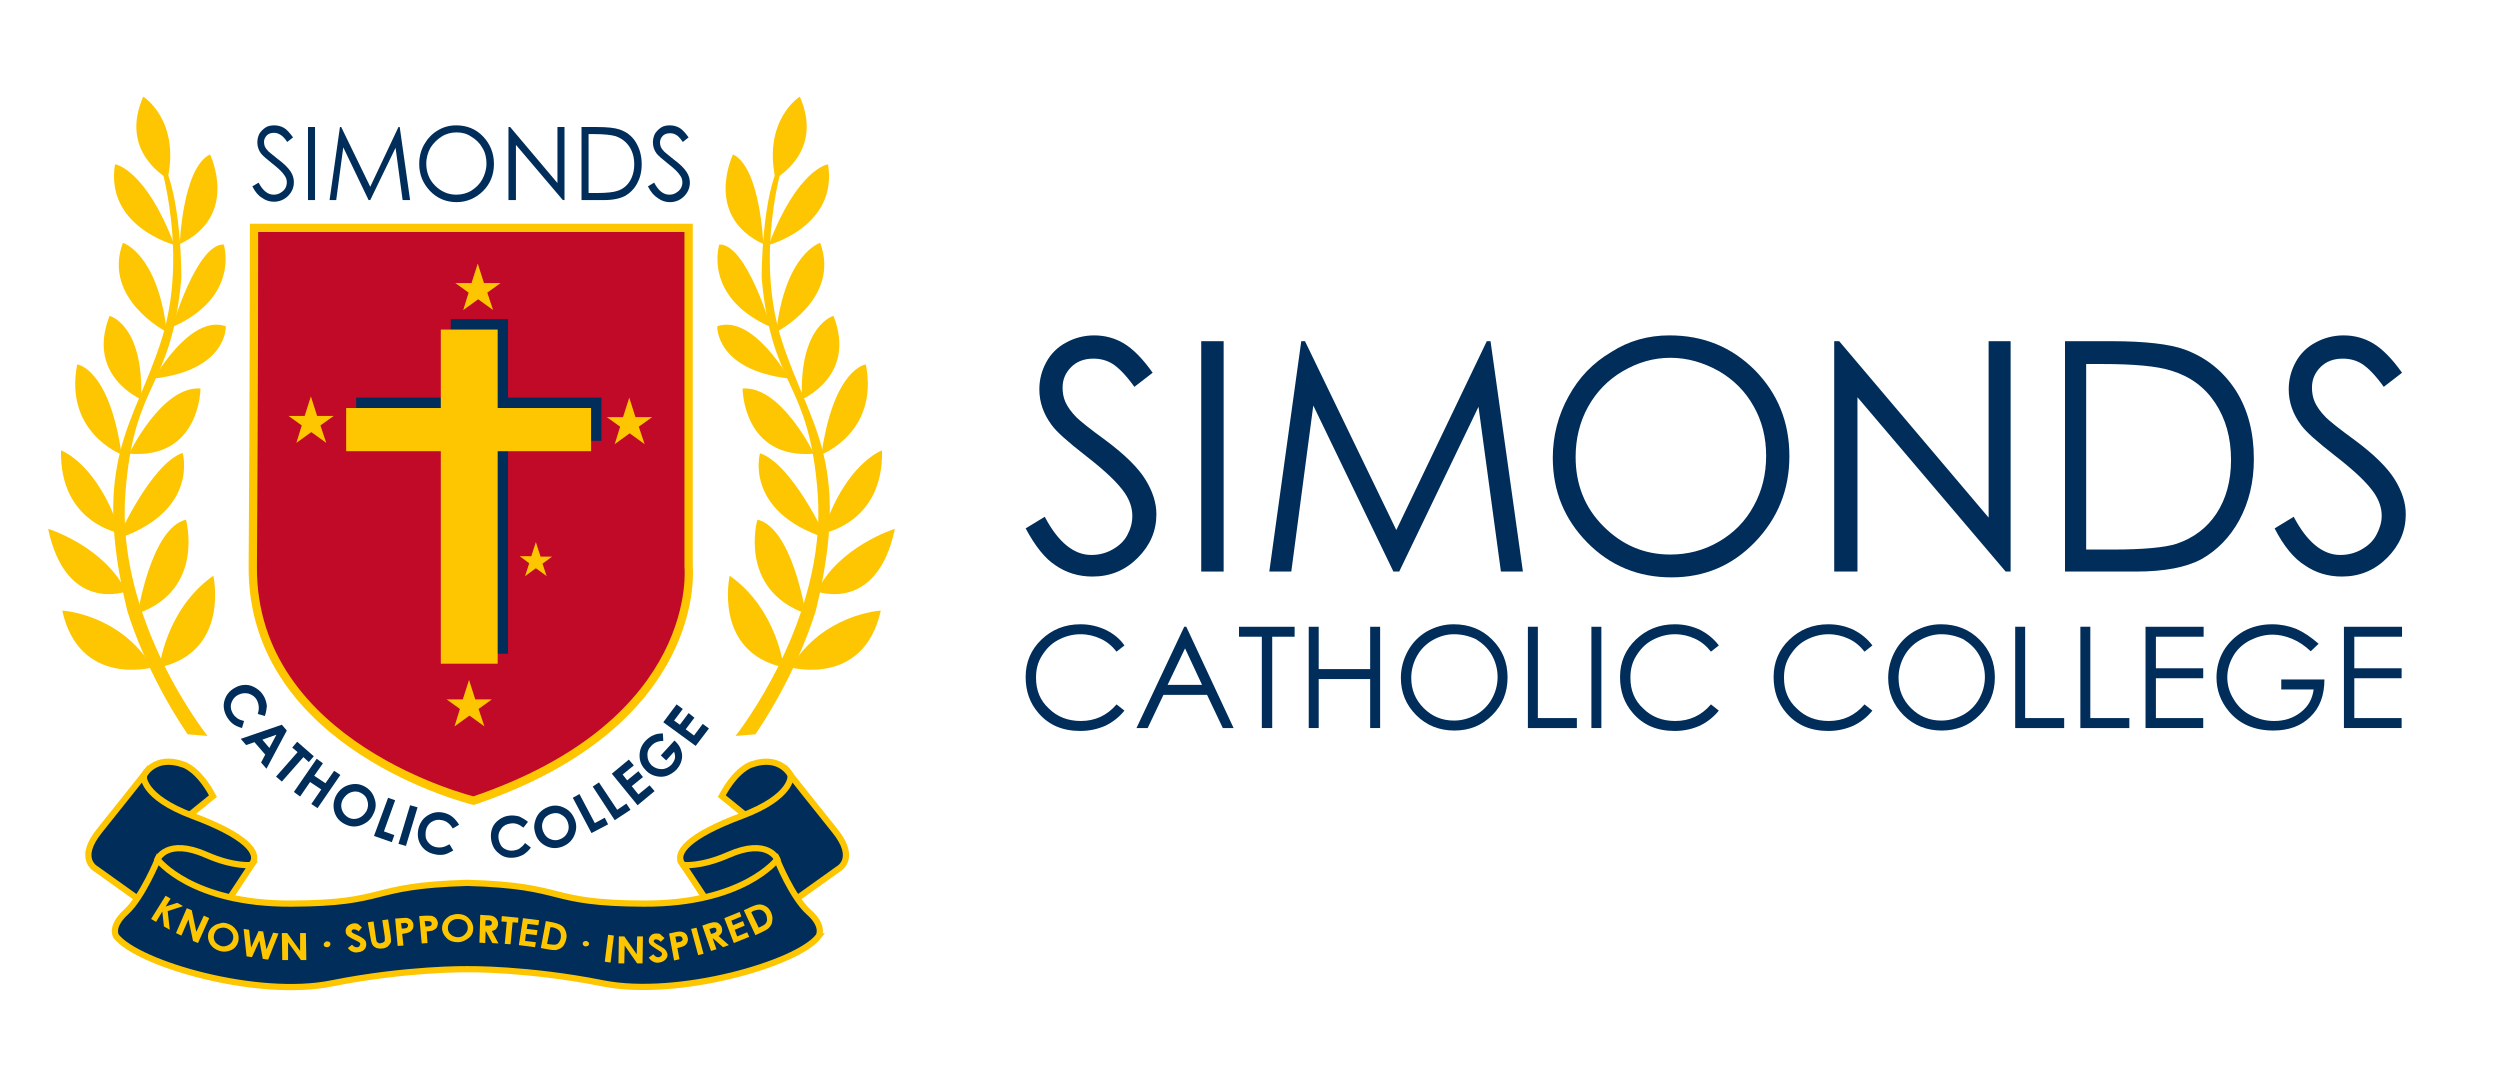 <?xml version="1.0" encoding="UTF-8"?>
<!-- Generator: Adobe Illustrator 23.0.1, SVG Export Plug-In . SVG Version: 6.00 Build 0)  -->
<svg xmlns="http://www.w3.org/2000/svg" xmlns:xlink="http://www.w3.org/1999/xlink" x="0px" y="0px" viewBox="0 0 602.3 258.3" style="enable-background:new 0 0 602.3 258.3;" xml:space="preserve">
<style type="text/css">
	.st0{fill:#002D59;stroke:#FDC600;stroke-width:1.5;stroke-miterlimit:10;}
	.st1{fill:#FDC600;}
	.st2{fill:#C10A27;stroke:#FDC600;stroke-width:2;stroke-miterlimit:10;}
	.st3{fill:#002D59;}
</style>
<g id="Layer_1">
	<g>
		<g>
			<path class="st0" d="M34.7,186.8c0,0,2.5-5.1,9.5-2.6c0,0,3.6,1,7.1,7.6l-9,7.3l-8.3-1.7L34.7,186.8z"></path>
			<path class="st0" d="M33,216.4l-9.8-7c0,0-4.8-2.4,0.8-9.3c5.3-6.6,10.6-13.3,10.6-13.3s-0.7,5.1,11.9,9.8     c12.6,4.7,16.4,8.9,14.1,11.7c-2.4,2.8-9.4,14.8-9.4,14.8L33,216.4z"></path>
			<path class="st0" d="M37.9,207.1c0,0,2.2-5.4,11.9-1.1c6.6,2.9,10.8,2.4,10.8,2.4l-6.6,10l-15.2-5L37.9,207.1z"></path>
			<path class="st0" d="M190.5,186.8c0,0-2.5-5.1-9.5-2.6c0,0-3.6,1-7.1,7.6l9,7.3l8.3-1.7L190.5,186.8z"></path>
			<path class="st0" d="M192.1,216.4l9.8-7c0,0,4.8-2.4-0.8-9.3c-5.3-6.6-10.6-13.3-10.6-13.3s0.7,5.1-11.9,9.8     c-12.6,4.7-16.4,8.9-14.1,11.7c2.4,2.8,9.4,14.8,9.4,14.8L192.1,216.4z"></path>
			<path class="st0" d="M187.3,207.1c0,0-2.2-5.4-11.9-1.1c-6.6,2.9-10.8,2.4-10.8,2.4l6.6,10l15.2-5L187.3,207.1z"></path>
			<path class="st0" d="M194.8,219.7c-4-3.6-7.6-12.6-7.6-12.6s-8.1,10.7-32.1,10.6c-24-0.1-18-4.3-42.5-5     c-24.5,0.7-18.5,4.9-42.5,5c-24,0.1-32.1-10.6-32.1-10.6s-3.7,9-7.6,12.6c-4,3.6-2.4,5.9-2.4,5.9c5.2,6.6,34,15,52,11.3     c18-3.6,32.6-3.4,32.6-3.4s14.6-0.2,32.6,3.4c18,3.6,46.9-4.7,52-11.3C197.2,225.6,198.8,223.2,194.8,219.7z"></path>
		</g>
		<g>
			<path class="st1" d="M39.9,215.8l1.2,0.7l-1.2,1.9l2.8-0.9l1.4,0.8l-3.7,1.2l0.5,4.5l-1.4-0.8l-0.4-3.6l-1.5,2.5l-1.2-0.7     L39.9,215.8z"></path>
			<path class="st1" d="M45,218.8l1.2,0.5l1.1,5.2l1.8-3.9l1.3,0.6l-2.7,6l-1.2-0.5l-1.1-5.2l-1.7,3.9l-1.3-0.6L45,218.8z"></path>
			<path class="st1" d="M54.8,222.5c1,0.3,1.7,0.9,2.2,1.7c0.5,0.8,0.6,1.7,0.4,2.7c-0.3,0.9-0.8,1.6-1.7,2s-1.8,0.5-2.8,0.2     c-1-0.3-1.8-0.9-2.3-1.7c-0.5-0.9-0.6-1.7-0.4-2.6c0.2-0.6,0.5-1.1,1-1.5c0.5-0.4,1-0.7,1.7-0.8     C53.5,222.2,54.2,222.3,54.8,222.5z M54.5,223.6c-0.6-0.2-1.2-0.1-1.8,0.1c-0.6,0.3-0.9,0.7-1.1,1.4c-0.2,0.7-0.1,1.3,0.3,1.9     c0.3,0.4,0.8,0.7,1.3,0.9c0.6,0.2,1.2,0.1,1.8-0.2c0.6-0.3,0.9-0.7,1.1-1.3c0.2-0.6,0.1-1.2-0.2-1.7     C55.6,224.2,55.1,223.8,54.5,223.6z"></path>
			<path class="st1" d="M58.7,223.8l1.3,0.2l0.5,4.3l1.8-4l1.1,0.1l0.8,4.3l1.6-4l1.3,0.2l-2.5,6.3l-1.3-0.2l-0.8-4.4l-1.8,4     l-1.3-0.2L58.7,223.8z"></path>
			<path class="st1" d="M67.9,224.8l1.3,0l3.1,4.3l0-4.3l1.4,0l0.1,6.5l-1.3,0l-3.1-4.3l0,4.3l-1.4,0L67.9,224.8z"></path>
			<path class="st1" d="M78.7,226.8c0.2,0,0.4,0,0.6,0.1s0.3,0.3,0.3,0.5c0,0.2,0,0.4-0.2,0.5c-0.1,0.2-0.3,0.2-0.5,0.3     c-0.2,0-0.4,0-0.6-0.1s-0.3-0.3-0.3-0.5c0-0.2,0-0.4,0.2-0.5C78.4,226.9,78.5,226.8,78.7,226.8z"></path>
			<path class="st1" d="M87.2,223.4l-0.8,1c-0.4-0.4-0.8-0.5-1.2-0.5c-0.2,0-0.3,0.1-0.4,0.2c-0.1,0.1-0.1,0.2-0.1,0.3     s0.1,0.2,0.2,0.3c0.1,0.1,0.5,0.3,1.2,0.6c0.6,0.3,1,0.5,1.1,0.6c0.3,0.2,0.6,0.4,0.7,0.6c0.2,0.2,0.3,0.4,0.3,0.7     c0.1,0.5,0,1-0.3,1.4c-0.3,0.4-0.8,0.7-1.5,0.8c-0.5,0.1-1,0.1-1.4-0.1c-0.4-0.1-0.8-0.4-1.2-0.9l1-0.8c0.5,0.5,0.9,0.7,1.3,0.6     c0.2,0,0.4-0.1,0.5-0.3c0.1-0.2,0.2-0.3,0.2-0.5c0-0.1-0.1-0.3-0.3-0.4c-0.1-0.1-0.5-0.3-0.9-0.5c-0.9-0.4-1.5-0.8-1.8-1     c-0.3-0.3-0.5-0.6-0.5-0.9c-0.1-0.4,0-0.9,0.3-1.3c0.3-0.4,0.7-0.6,1.3-0.8c0.4-0.1,0.7-0.1,1.1,0S86.7,223.1,87.2,223.4z"></path>
			<path class="st1" d="M88.6,222.2l1.4-0.2l0.6,4.2c0.1,0.4,0.1,0.6,0.2,0.7c0.1,0.1,0.2,0.2,0.4,0.3s0.4,0.1,0.6,0     c0.2,0,0.4-0.1,0.6-0.2s0.3-0.3,0.3-0.4c0-0.2,0-0.5,0-0.9l-0.6-4l1.4-0.2l0.6,3.9c0.1,0.7,0.1,1.1,0.1,1.4     c0,0.3-0.2,0.5-0.4,0.8c-0.2,0.3-0.4,0.5-0.7,0.6c-0.3,0.2-0.6,0.3-1,0.3c-0.5,0.1-1,0-1.4-0.1c-0.4-0.2-0.7-0.4-0.9-0.7     c-0.2-0.3-0.4-0.8-0.5-1.6L88.6,222.2z"></path>
			<path class="st1" d="M95.2,221.3l1.4-0.1c0.8-0.1,1.4-0.1,1.7,0s0.7,0.3,0.9,0.6c0.2,0.3,0.4,0.6,0.4,1c0,0.5,0,0.8-0.3,1.2     c-0.2,0.3-0.6,0.6-1,0.7c-0.3,0.1-0.7,0.2-1.4,0.3l0.3,2.8l-1.4,0.1L95.2,221.3z M96.8,223.7l0.4,0c0.3,0,0.6-0.1,0.7-0.1     c0.1-0.1,0.2-0.1,0.3-0.3c0.1-0.1,0.1-0.2,0.1-0.4c0-0.3-0.2-0.4-0.4-0.5c-0.2-0.1-0.5-0.1-0.9,0l-0.4,0L96.8,223.7z"></path>
			<path class="st1" d="M101,220.7l1.5-0.1c0.8,0,1.4,0,1.7,0.1s0.6,0.3,0.9,0.6c0.2,0.3,0.3,0.6,0.4,1c0,0.5-0.1,0.8-0.3,1.2     c-0.2,0.3-0.6,0.5-1,0.7c-0.3,0.1-0.7,0.1-1.4,0.2l0.2,2.8l-1.4,0.1L101,220.7z M102.5,223.2l0.4,0c0.3,0,0.6-0.1,0.7-0.1     s0.2-0.1,0.3-0.2c0.1-0.1,0.1-0.2,0.1-0.4c0-0.3-0.1-0.4-0.4-0.5c-0.2-0.1-0.5-0.1-0.9-0.1l-0.4,0L102.5,223.2z"></path>
			<path class="st1" d="M110.3,220.2c1,0,1.9,0.3,2.6,1c0.7,0.7,1.1,1.5,1.1,2.4c0,1-0.3,1.8-1.1,2.4s-1.6,1-2.6,1     c-1.1,0-2-0.3-2.7-1s-1.1-1.5-1.1-2.4c0-0.6,0.2-1.2,0.5-1.7c0.3-0.5,0.8-0.9,1.4-1.3C109,220.4,109.6,220.2,110.3,220.2z      M110.3,221.4c-0.7,0-1.2,0.2-1.7,0.6c-0.5,0.4-0.7,1-0.7,1.6c0,0.7,0.3,1.3,0.9,1.7c0.4,0.3,1,0.5,1.5,0.5     c0.7,0,1.2-0.2,1.7-0.7s0.7-1,0.7-1.6c0-0.6-0.2-1.1-0.7-1.6C111.5,221.6,111,221.4,110.3,221.4z"></path>
			<path class="st1" d="M115.7,220.4l1.5,0.1c0.8,0,1.4,0.1,1.7,0.3c0.3,0.1,0.6,0.4,0.8,0.7c0.2,0.3,0.3,0.7,0.3,1.1     c0,0.4-0.2,0.8-0.4,1.1c-0.2,0.3-0.6,0.5-1.1,0.6l1.6,3l-1.5-0.1l-1.5-2.8l-0.1,0l-0.1,2.8l-1.4-0.1L115.7,220.4z M116.9,223     l0.4,0c0.4,0,0.7,0,0.9-0.1c0.2-0.1,0.3-0.3,0.3-0.5c0-0.1,0-0.3-0.1-0.4s-0.2-0.2-0.3-0.2c-0.1-0.1-0.4-0.1-0.7-0.1l-0.4,0     L116.9,223z"></path>
			<path class="st1" d="M120.9,220.7l4,0.4l-0.1,1.2l-1.3-0.1l-0.5,5.3l-1.4-0.1l0.5-5.3l-1.3-0.1L120.9,220.7z"></path>
			<path class="st1" d="M126,221.2l3.9,0.5l-0.2,1.2l-2.6-0.3l-0.2,1.2l2.6,0.3l-0.2,1.2l-2.6-0.3l-0.2,1.7l2.6,0.3l-0.2,1.2     l-3.9-0.5L126,221.2z"></path>
			<path class="st1" d="M131.5,221.9l1.6,0.3c1,0.2,1.8,0.5,2.2,0.8c0.5,0.3,0.8,0.8,1,1.4s0.3,1.2,0.1,1.9     c-0.1,0.5-0.3,0.9-0.5,1.3s-0.6,0.7-0.9,0.9c-0.4,0.2-0.8,0.3-1.1,0.4c-0.4,0-1,0-2-0.2l-1.6-0.3L131.5,221.9z M132.6,223.4     l-0.8,4l0.6,0.1c0.6,0.1,1.1,0.1,1.4,0.1c0.3-0.1,0.6-0.2,0.8-0.5c0.2-0.3,0.4-0.6,0.5-1.1c0.1-0.7,0-1.3-0.3-1.7     c-0.3-0.4-0.9-0.7-1.7-0.9L132.6,223.4z"></path>
			<path class="st1" d="M141.3,226.7c0.2,0.1,0.4,0.2,0.5,0.3c0.1,0.2,0.1,0.3,0.1,0.5c0,0.2-0.2,0.3-0.3,0.4     c-0.2,0.1-0.4,0.1-0.6,0.1s-0.4-0.2-0.5-0.3s-0.1-0.3-0.1-0.5c0-0.2,0.2-0.3,0.3-0.4C140.9,226.7,141.1,226.7,141.3,226.7z"></path>
			<path class="st1" d="M146.5,225.2l1.4,0.2l-0.8,6.5l-1.4-0.2L146.5,225.2z"></path>
			<path class="st1" d="M149.1,225.6l1.3,0l3,4.3l0.1-4.3l1.4,0l-0.1,6.5l-1.3,0l-3-4.3l-0.1,4.3l-1.4,0L149.1,225.6z"></path>
			<path class="st1" d="M160.1,226l-0.9,0.9c-0.4-0.4-0.8-0.6-1.2-0.6c-0.2,0-0.3,0.1-0.4,0.2c-0.1,0.1-0.2,0.2-0.1,0.3     c0,0.1,0.1,0.2,0.2,0.3c0.1,0.1,0.5,0.4,1.1,0.7c0.6,0.3,0.9,0.6,1,0.6c0.3,0.2,0.5,0.4,0.7,0.7c0.1,0.2,0.2,0.5,0.3,0.7     c0.1,0.5-0.1,1-0.5,1.4c-0.4,0.4-0.9,0.6-1.5,0.7c-0.5,0.1-1,0-1.4-0.2c-0.4-0.2-0.8-0.5-1.1-1l1.1-0.8c0.4,0.5,0.8,0.8,1.3,0.7     c0.2,0,0.4-0.1,0.6-0.3c0.1-0.1,0.2-0.3,0.2-0.5c0-0.1-0.1-0.3-0.2-0.4s-0.4-0.3-0.9-0.6c-0.8-0.5-1.4-0.9-1.7-1.2     c-0.3-0.3-0.4-0.6-0.4-0.9c0-0.5,0.1-0.9,0.4-1.2c0.3-0.4,0.8-0.6,1.3-0.6c0.4,0,0.7,0,1,0.1C159.3,225.4,159.7,225.6,160.1,226z     "></path>
			<path class="st1" d="M161.2,224.9l1.4-0.3c0.8-0.2,1.3-0.2,1.7-0.1c0.4,0.1,0.7,0.2,0.9,0.5c0.3,0.2,0.4,0.6,0.5,1     c0.1,0.4,0,0.8-0.2,1.2s-0.5,0.6-0.9,0.8c-0.2,0.1-0.7,0.2-1.4,0.4l0.5,2.7l-1.3,0.3L161.2,224.9z M163,227.1l0.4-0.1     c0.3-0.1,0.6-0.1,0.7-0.2c0.1-0.1,0.2-0.2,0.3-0.3c0.1-0.1,0.1-0.2,0-0.4c0-0.2-0.2-0.4-0.4-0.5c-0.2-0.1-0.5,0-0.9,0l-0.4,0.1     L163,227.1z"></path>
			<path class="st1" d="M166.5,223.8l1.3-0.3l1.7,6.3l-1.3,0.3L166.5,223.8z"></path>
			<path class="st1" d="M169.2,223l1.4-0.5c0.8-0.2,1.3-0.4,1.7-0.3c0.4,0,0.7,0.1,1,0.4s0.5,0.5,0.6,0.9c0.1,0.4,0.1,0.8,0,1.1     c-0.1,0.3-0.4,0.7-0.8,0.9l2.5,2.2l-1.4,0.5l-2.4-2.1l-0.1,0l0.9,2.6l-1.3,0.4L169.2,223z M171.3,225l0.4-0.1     c0.4-0.1,0.7-0.3,0.8-0.4c0.1-0.1,0.1-0.3,0.1-0.6c0-0.1-0.1-0.2-0.2-0.3c-0.1-0.1-0.2-0.1-0.4-0.1c-0.1,0-0.4,0.1-0.7,0.2     l-0.4,0.1L171.3,225z"></path>
			<path class="st1" d="M174.5,221.2l3.7-1.5l0.4,1.1l-2.4,1l0.4,1.1l2.4-1l0.4,1.1l-2.4,1l0.6,1.6l2.4-1l0.5,1.1l-3.7,1.5     L174.5,221.2z"></path>
			<path class="st1" d="M179.2,219.3l1.5-0.7c0.9-0.4,1.7-0.7,2.3-0.7c0.6,0,1.1,0.2,1.6,0.5c0.5,0.3,0.9,0.8,1.2,1.5     c0.2,0.5,0.3,0.9,0.3,1.4c0,0.5-0.1,0.9-0.2,1.3c-0.2,0.4-0.4,0.7-0.7,1c-0.3,0.3-0.9,0.6-1.7,1l-1.5,0.7L179.2,219.3z      M181,219.8l1.8,3.7l0.6-0.3c0.6-0.3,1-0.5,1.1-0.8c0.2-0.2,0.3-0.5,0.3-0.9c0-0.4-0.1-0.7-0.2-1.1c-0.3-0.6-0.7-1-1.3-1.2     c-0.5-0.1-1.1,0-1.9,0.3L181,219.8z"></path>
		</g>
	</g>
	<g>
		<path class="st2" d="M61.2,54.9h104.7v81.6c0,0,3.9,37.5-51.8,56.4c0,0-53.5-13-53.2-56.4C61.2,93.1,61.2,54.9,61.2,54.9z"></path>
		<polygon class="st3" points="144.9,95.8 122.4,95.8 122.4,76.9 108.6,76.9 108.6,95.8 85.8,95.8 85.8,106.2 108.6,106.2     108.6,157.5 122.4,157.5 122.4,106.2 144.9,106.2   "></polygon>
		<polygon class="st1" points="142.4,98.3 119.9,98.3 119.9,79.4 106.2,79.4 106.2,98.3 83.4,98.3 83.4,108.7 106.2,108.7     106.2,159.9 119.9,159.9 119.9,108.7 142.4,108.7   "></polygon>
		<path class="st1" d="M157.1,100.5h-4l-1.5-4.7l-1.5,4.7h-3.9l3.2,2.3l-1.3,4.2l3.6-2.6l3.6,2.6l-1.4-4.2L157.1,100.5z M116.6,68.2    l-1.5-4.7l-1.5,4.7h-3.9l3.2,2.3l-1.3,4.2l3.6-2.6l3.6,2.6l-1.4-4.2l3.2-2.3H116.6z M114.5,168.5l-1.5-4.7l-1.5,4.7h-3.9l3.2,2.3    l-1.3,4.2l3.6-2.6l3.6,2.6l-1.4-4.2l3.2-2.3H114.5z M76.4,100.2l-1.5-4.7l-1.5,4.7h-3.9l3.2,2.3l-1.3,4.2l3.6-2.6l3.6,2.6    l-1.4-4.2l3.2-2.3H76.4z M130.2,134l-1.1-3.4L128,134h-2.8l2.3,1.7l-1,3.1l2.6-1.9l2.6,1.9l-1-3l2.3-1.7H130.2z"></path>
	</g>
	<g>
		<path class="st1" d="M36.7,160.8c0,0-17.6,4.8-21.7-13.7C15,147.1,29,147.9,36.7,160.8z"></path>
		<path class="st1" d="M30.4,142.5c0,0-14.5,5.4-18.8-15.1C11.6,127.4,25.1,131.6,30.4,142.5z"></path>
		<path class="st1" d="M29,128.5c0,0-14.7-2.4-14.3-20C14.7,108.5,23.7,111.7,29,128.5z"></path>
		<path class="st1" d="M29.3,109.5c0,0-13.9-5.3-10.7-21.7C18.6,87.8,26.3,88.6,29.3,109.5z"></path>
		<path class="st1" d="M34,96.2c0,0-13.3-5.6-7.6-20.1C26.5,76.1,34.7,78.3,34,96.2z"></path>
		<path class="st1" d="M40.2,80c0,0-15.6-7.9-10.6-21.5C29.6,58.5,38,61,40.2,80z"></path>
		<path class="st1" d="M42,59c0,0-16.7-4.4-14.3-19.4C27.7,39.5,35.1,40.7,42,59z"></path>
		<path class="st1" d="M40.4,43c0,0-11.8-6.3-5.9-19.7C34.5,23.2,43.4,28.9,40.4,43z"></path>
		<path class="st1" d="M43.3,58.8c0,0,0.7-18.4,7.3-21.6C50.6,37.2,57.8,52,43.3,58.8z"></path>
		<path class="st1" d="M41.5,78.8c0,0,5.9-20.1,12.4-19.9C53.9,58.9,58,71.5,41.5,78.8z"></path>
		<path class="st1" d="M37.1,91.2c0,0,8.7-15.6,17.3-12.6C54.4,78.6,54.9,89.1,37.1,91.2z"></path>
		<path class="st1" d="M31.1,109.3c0,0,7.9-16.4,17.2-15.7C48.3,93.7,48.2,110.7,31.1,109.3z"></path>
		<path class="st1" d="M28.3,129.8c0,0,8-18,15.7-20.7C44,109.1,48.1,123.1,28.3,129.8z"></path>
		<path class="st1" d="M33.2,147.8c0,0,3.2-20.6,11.6-22.6C44.8,125.2,49.5,142,33.2,147.8z"></path>
		<path class="st1" d="M38.4,160.8c0,0,1.5-14,13-22.1C51.4,138.7,55.5,157,38.4,160.8z"></path>
		<path class="st1" d="M50,177.3c0,0-22.1-27.7-19.8-58.4c2.1-27.8,11.1-24.7,13.5-52c0,0,0.1-20.3-4.9-28.5    c-3.1-5.1-0.3,0.6-0.3,0.6s7,22.2,0.4,42.9s-17,28.8-8.3,65c0,0,4,14.3,14.6,30L50,177.3z"></path>
	</g>
	<g>
		<path class="st1" d="M190.5,160.8c0,0,17.6,4.8,21.7-13.7C212.2,147.1,198.2,147.9,190.5,160.8z"></path>
		<path class="st1" d="M196.8,142.5c0,0,14.5,5.4,18.8-15.1C215.6,127.4,202.1,131.6,196.8,142.5z"></path>
		<path class="st1" d="M198.2,128.5c0,0,14.7-2.4,14.3-20C212.5,108.5,203.5,111.7,198.2,128.5z"></path>
		<path class="st1" d="M197.9,109.5c0,0,13.9-5.3,10.7-21.7C208.6,87.8,200.9,88.6,197.9,109.5z"></path>
		<path class="st1" d="M193.2,96.2c0,0,13.3-5.6,7.6-20.1C200.8,76.1,192.5,78.3,193.2,96.2z"></path>
		<path class="st1" d="M187,80c0,0,15.6-7.9,10.6-21.5C197.6,58.5,189.2,61,187,80z"></path>
		<path class="st1" d="M185.2,59c0,0,16.7-4.4,14.3-19.4C199.5,39.5,192.1,40.7,185.2,59z"></path>
		<path class="st1" d="M186.8,43c0,0,11.8-6.3,5.9-19.7C192.7,23.2,183.8,28.9,186.8,43z"></path>
		<path class="st1" d="M183.9,58.8c0,0-0.7-18.4-7.3-21.6C176.6,37.2,169.4,52,183.9,58.8z"></path>
		<path class="st1" d="M185.7,78.8c0,0-5.9-20.1-12.4-19.9C173.3,58.9,169.2,71.5,185.7,78.8z"></path>
		<path class="st1" d="M190.1,91.2c0,0-8.7-15.6-17.3-12.6C172.8,78.6,172.3,89.1,190.1,91.2z"></path>
		<path class="st1" d="M196.1,109.3c0,0-7.9-16.4-17.2-15.7C178.9,93.7,179,110.7,196.1,109.3z"></path>
		<path class="st1" d="M199.1,129.7c0,0-8.2-17.9-16-20.5C183.1,109.2,179.1,123.2,199.1,129.7z"></path>
		<path class="st1" d="M194.1,147.8c0,0-3.2-20.6-11.6-22.6C182.4,125.2,177.8,142,194.1,147.8z"></path>
		<path class="st1" d="M188.8,160.8c0,0-1.5-14-13-22.1C175.8,138.7,171.7,157,188.8,160.8z"></path>
		<path class="st1" d="M177.2,177.3c0,0,22.1-27.7,19.8-58.4c-2.1-27.8-11.1-24.7-13.5-52c0,0-0.1-20.3,4.9-28.5    c3.1-5.1,0.3,0.6,0.3,0.6s-7,22.2-0.4,42.9s17,28.8,8.3,65c0,0-4,14.3-14.6,30L177.2,177.3z"></path>
	</g>
	<g>
		<path class="st3" d="M63.8,172.5l-1.7-0.5c0.4-1.2,0.3-2.3-0.2-3.3c-0.4-0.8-1.1-1.3-2-1.6c-0.9-0.2-1.7-0.1-2.5,0.3    c-0.6,0.3-1,0.7-1.3,1.2c-0.3,0.5-0.5,1-0.5,1.6c0,0.6,0.2,1.2,0.5,1.7c0.3,0.5,0.6,0.8,1,1.1c0.4,0.3,0.9,0.5,1.7,0.7l-0.5,1.7    c-1-0.3-1.7-0.6-2.3-1.1c-0.5-0.4-1-1-1.4-1.7c-0.7-1.3-0.9-2.6-0.5-3.9c0.4-1.3,1.2-2.3,2.5-3c0.8-0.5,1.7-0.7,2.6-0.7    s1.7,0.3,2.5,0.8c0.8,0.5,1.4,1.1,1.9,2c0.4,0.7,0.6,1.5,0.7,2.3C64.2,171,64.1,171.7,63.8,172.5z"></path>
		<path class="st3" d="M67.9,174.6l1.2,1.4l-4.9,9.2l-1.3-1.5l1-1.9l-2.6-3l-2,0.7l-1.3-1.5L67.9,174.6z M66.6,177l-3.4,1.2l1.7,2    L66.6,177z"></path>
		<path class="st3" d="M71.6,178.7l4,3.5l-1.2,1.4l-1.3-1.2l-5.2,5.9l-1.4-1.2l5.2-5.9l-1.3-1.1L71.6,178.7z"></path>
		<path class="st3" d="M76.3,182.8l1.5,1.1l-2.1,3l2.7,1.8l2.1-3l1.5,1l-5.5,8l-1.5-1l2.4-3.5l-2.7-1.8l-2.4,3.5l-1.5-1.1    L76.3,182.8z"></path>
		<path class="st3" d="M87.7,189.4c1.2,0.6,2.1,1.6,2.5,2.9c0.5,1.3,0.4,2.6-0.3,3.9c-0.6,1.3-1.6,2.1-2.9,2.6    c-1.3,0.5-2.6,0.4-3.8-0.2c-1.3-0.6-2.2-1.6-2.6-2.9c-0.4-1.3-0.3-2.6,0.3-3.9c0.4-0.8,1-1.5,1.7-2c0.7-0.5,1.6-0.8,2.5-0.9    C86.1,188.8,86.9,189,87.7,189.4z M86.9,191c-0.8-0.4-1.6-0.4-2.4-0.1c-0.8,0.3-1.4,0.9-1.9,1.7c-0.5,1-0.5,1.9-0.1,2.8    c0.3,0.7,0.8,1.2,1.5,1.6c0.8,0.4,1.6,0.4,2.4,0.1c0.8-0.3,1.4-0.9,1.9-1.7c0.4-0.8,0.5-1.7,0.2-2.5C88.3,192,87.7,191.4,86.9,191    z"></path>
		<path class="st3" d="M93.5,192.2l1.7,0.6l-2.7,7.5l2.5,0.9l-0.6,1.7l-4.3-1.5L93.5,192.2z"></path>
		<path class="st3" d="M98.8,194l1.8,0.5l-2.8,9.3l-1.8-0.5L98.8,194z"></path>
		<path class="st3" d="M110.6,198.7l-1.5,0.9c-0.7-1.1-1.5-1.8-2.6-2c-0.9-0.2-1.7-0.1-2.5,0.4c-0.8,0.5-1.2,1.2-1.4,2.1    c-0.1,0.6-0.1,1.2,0,1.8c0.2,0.6,0.5,1,0.9,1.4c0.4,0.4,1,0.7,1.6,0.8c0.5,0.1,1,0.1,1.5,0c0.5-0.1,1-0.3,1.7-0.7l0.9,1.5    c-0.9,0.5-1.6,0.9-2.3,1c-0.7,0.1-1.4,0.1-2.2-0.1c-1.5-0.3-2.6-1.1-3.3-2.2c-0.7-1.1-0.9-2.4-0.6-3.9c0.2-0.9,0.6-1.7,1.2-2.4    c0.6-0.6,1.3-1.1,2.2-1.4c0.9-0.3,1.8-0.3,2.7-0.1c0.8,0.2,1.5,0.5,2.1,1S110.2,198,110.6,198.7z"></path>
	</g>
	<g>
		<path class="st3" d="M127.2,198l-1.1,1.4c-1-0.8-2-1.2-3.1-1c-0.9,0.1-1.7,0.5-2.2,1.2c-0.6,0.7-0.8,1.5-0.7,2.4    c0.1,0.6,0.3,1.2,0.6,1.7c0.3,0.5,0.8,0.8,1.3,1c0.5,0.2,1.1,0.3,1.8,0.2c0.5-0.1,1-0.2,1.4-0.5s0.9-0.7,1.3-1.3l1.4,1.1    c-0.6,0.8-1.2,1.3-1.8,1.7c-0.6,0.3-1.3,0.6-2.1,0.7c-1.5,0.2-2.8-0.1-3.8-1c-1.1-0.8-1.7-2-1.9-3.5c-0.1-1,0-1.8,0.3-2.6    s0.9-1.5,1.6-2c0.8-0.6,1.6-0.9,2.5-1c0.8-0.1,1.6,0,2.4,0.2C125.9,197.1,126.6,197.5,127.2,198z"></path>
		<path class="st3" d="M132.1,194.4c1.3-0.5,2.6-0.4,3.8,0.2c1.3,0.6,2.1,1.6,2.6,2.9c0.5,1.3,0.4,2.6-0.2,3.9s-1.6,2.1-2.9,2.6    c-1.4,0.5-2.7,0.4-3.9-0.2c-1.2-0.6-2.1-1.6-2.5-2.9c-0.3-0.9-0.4-1.8-0.2-2.6c0.2-0.9,0.5-1.7,1.1-2.4S131.3,194.7,132.1,194.4z     M132.7,196.1c-0.8,0.3-1.5,0.8-1.8,1.6c-0.4,0.8-0.4,1.6-0.1,2.5c0.4,1,1,1.7,1.9,2c0.7,0.3,1.5,0.3,2.2,0    c0.8-0.3,1.4-0.8,1.8-1.6s0.4-1.6,0.1-2.5c-0.3-0.9-0.9-1.5-1.7-1.9C134.4,195.8,133.6,195.8,132.7,196.1z"></path>
		<path class="st3" d="M138,192.2l1.6-0.9l3.7,7l2.4-1.3l0.8,1.6l-4,2.1L138,192.2z"></path>
		<path class="st3" d="M142.8,189.5l1.5-1l4.4,6.6l2.2-1.5l1,1.5l-3.8,2.5L142.8,189.5z"></path>
		<path class="st3" d="M147.4,186.4l4.1-3.4l1.2,1.4l-2.7,2.2l1.1,1.4l2.7-2.2l1.1,1.4l-2.7,2.2l1.6,2l2.7-2.2l1.2,1.4l-4.1,3.4    L147.4,186.4z"></path>
		<path class="st3" d="M159.7,176.7l0.1,1.8c-1.2,0-2.2,0.4-2.9,1.2c-0.7,0.7-1,1.5-0.9,2.4c0,0.9,0.4,1.7,1,2.3    c0.7,0.6,1.5,0.9,2.4,0.9c0.9,0,1.7-0.4,2.4-1.1c0.4-0.5,0.7-1,0.8-1.5s0-1-0.2-1.6l-1.9,2.1l-1.3-1.2l3.3-3.6l0.3,0.3    c0.6,0.6,1.1,1.3,1.3,2.1c0.3,0.8,0.3,1.7,0.1,2.4c-0.2,0.8-0.6,1.5-1.2,2.2c-0.7,0.7-1.5,1.2-2.3,1.5c-0.9,0.3-1.7,0.3-2.6,0.1    c-0.9-0.2-1.7-0.6-2.4-1.3c-0.9-0.9-1.5-1.9-1.6-3.2c-0.1-1.5,0.3-2.8,1.4-4c0.6-0.6,1.2-1.1,2-1.4    C158.1,176.8,158.9,176.7,159.7,176.7z"></path>
		<path class="st3" d="M159.8,174l3.2-4.3l1.5,1.1l-2.1,2.8l1.4,1l2.1-2.8l1.4,1.1l-2.1,2.8l2,1.5l2.1-2.8l1.5,1.1l-3.2,4.2    L159.8,174z"></path>
	</g>
	<g>
		<path class="st3" d="M60.8,44.9l1.5-0.9c1,1.9,2.2,2.9,3.6,2.9c0.6,0,1.1-0.1,1.6-0.4c0.5-0.3,0.9-0.6,1.2-1.1    c0.3-0.5,0.4-1,0.4-1.5c0-0.6-0.2-1.2-0.6-1.7c-0.5-0.8-1.5-1.7-2.9-2.8c-1.4-1.1-2.3-1.9-2.7-2.4c-0.6-0.8-0.9-1.7-0.9-2.7    c0-0.8,0.2-1.5,0.5-2.1c0.4-0.6,0.9-1.1,1.5-1.5c0.6-0.4,1.4-0.5,2.1-0.5c0.8,0,1.6,0.2,2.3,0.6c0.7,0.4,1.4,1.2,2.2,2.3l-1.4,1.1    c-0.6-0.9-1.2-1.5-1.6-1.7C67,32.1,66.5,32,66,32c-0.7,0-1.3,0.2-1.7,0.6c-0.4,0.4-0.7,1-0.7,1.6c0,0.4,0.1,0.8,0.2,1.1    c0.2,0.4,0.4,0.7,0.9,1.2c0.2,0.2,1,0.8,2.2,1.8c1.5,1.1,2.5,2.1,3.1,3c0.6,0.9,0.8,1.8,0.8,2.6c0,1.3-0.5,2.4-1.4,3.3    c-0.9,0.9-2.1,1.4-3.4,1.4c-1,0-2-0.3-2.8-0.9C62.3,47.2,61.5,46.3,60.8,44.9z"></path>
		<path class="st3" d="M74.2,30.6h1.7v17.6h-1.7V30.6z"></path>
		<path class="st3" d="M79.4,48.2l2.5-17.6h0.3l7,14.4L96,30.6h0.3l2.5,17.6H97l-1.7-12.6l-6.1,12.6h-0.4l-6.1-12.7L81,48.2H79.4z"></path>
		<path class="st3" d="M109.9,30.2c2.6,0,4.8,0.9,6.5,2.7c1.7,1.8,2.6,4,2.6,6.6c0,2.6-0.9,4.8-2.6,6.5s-3.9,2.7-6.4,2.7    c-2.5,0-4.7-0.9-6.4-2.7c-1.7-1.8-2.6-3.9-2.6-6.5c0-1.7,0.4-3.3,1.2-4.7c0.8-1.4,1.9-2.6,3.3-3.4    C106.8,30.6,108.3,30.2,109.9,30.2z M110,31.9c-1.3,0-2.5,0.3-3.6,1c-1.1,0.7-2,1.6-2.7,2.7c-0.6,1.1-1,2.4-1,3.8    c0,2.1,0.7,3.9,2.1,5.3c1.4,1.4,3.1,2.2,5.1,2.2c1.3,0,2.6-0.3,3.7-1c1.1-0.7,2-1.6,2.6-2.7c0.6-1.1,1-2.4,1-3.8    c0-1.4-0.3-2.7-1-3.8c-0.6-1.1-1.5-2-2.7-2.7C112.5,32.2,111.3,31.9,110,31.9z"></path>
		<path class="st3" d="M122.5,48.2V30.6h0.4l11.4,13.5V30.6h1.7v17.6h-0.4l-11.3-13.3v13.3H122.5z"></path>
		<path class="st3" d="M140.1,48.2V30.6h3.6c2.6,0,4.4,0.2,5.6,0.6c1.7,0.6,3,1.6,3.9,3.1c0.9,1.5,1.4,3.2,1.4,5.3    c0,1.8-0.4,3.3-1.1,4.6c-0.7,1.3-1.7,2.3-2.9,3c-1.2,0.6-2.8,1-5,1H140.1z M141.8,46.5h2c2.4,0,4-0.2,4.9-0.5    c1.3-0.4,2.3-1.2,3-2.3c0.7-1.1,1.1-2.5,1.1-4.1c0-1.7-0.4-3.1-1.2-4.3c-0.8-1.2-1.9-2-3.3-2.5c-1.1-0.3-2.8-0.5-5.3-0.5h-1.2    V46.5z"></path>
		<path class="st3" d="M156.1,44.9l1.5-0.9c1,1.9,2.2,2.9,3.6,2.9c0.6,0,1.1-0.1,1.6-0.4c0.5-0.3,0.9-0.6,1.2-1.1    c0.3-0.5,0.4-1,0.4-1.5c0-0.6-0.2-1.2-0.6-1.7c-0.5-0.8-1.5-1.7-2.9-2.8c-1.4-1.1-2.3-1.9-2.7-2.4c-0.6-0.8-0.9-1.7-0.9-2.7    c0-0.8,0.2-1.5,0.5-2.1c0.4-0.6,0.9-1.1,1.5-1.5c0.6-0.4,1.4-0.5,2.1-0.5c0.8,0,1.6,0.2,2.3,0.6c0.7,0.4,1.4,1.2,2.2,2.3l-1.4,1.1    c-0.6-0.9-1.2-1.5-1.6-1.7c-0.5-0.3-0.9-0.4-1.5-0.4c-0.7,0-1.3,0.2-1.7,0.6c-0.4,0.4-0.7,1-0.7,1.6c0,0.4,0.1,0.8,0.2,1.1    c0.2,0.4,0.4,0.7,0.9,1.2c0.2,0.2,1,0.8,2.2,1.8c1.5,1.1,2.5,2.1,3.1,3c0.6,0.9,0.8,1.8,0.8,2.6c0,1.3-0.5,2.4-1.4,3.3    c-0.9,0.9-2.1,1.4-3.4,1.4c-1,0-2-0.3-2.8-0.9C157.6,47.2,156.8,46.3,156.1,44.9z"></path>
	</g>
	<g>
		<path class="st3" d="M247.1,127.3l4.6-2.8c3.2,6.1,7,9.2,11.2,9.2c1.8,0,3.5-0.4,5.1-1.3c1.6-0.9,2.8-2,3.6-3.5    c0.8-1.5,1.2-3,1.2-4.6c0-1.9-0.6-3.7-1.8-5.5c-1.7-2.5-4.8-5.4-9.3-8.9c-4.5-3.5-7.3-6-8.4-7.6c-1.9-2.6-2.9-5.4-2.9-8.5    c0-2.4,0.6-4.6,1.7-6.6c1.1-2,2.7-3.6,4.8-4.7c2-1.1,4.3-1.7,6.7-1.7c2.5,0,4.9,0.6,7.1,1.9c2.2,1.3,4.6,3.7,7,7.1l-4.4,3.4    c-2-2.8-3.8-4.6-5.2-5.5c-1.4-0.9-3-1.3-4.7-1.3c-2.2,0-4,0.7-5.3,2c-1.4,1.4-2.1,3-2.1,5c0,1.2,0.2,2.4,0.7,3.5    c0.5,1.1,1.4,2.4,2.7,3.7c0.7,0.7,3,2.6,7,5.5c4.7,3.5,7.9,6.7,9.6,9.5c1.7,2.8,2.6,5.5,2.6,8.3c0,4-1.5,7.5-4.5,10.5    c-3,3-6.6,4.5-10.9,4.5c-3.3,0-6.3-0.9-8.9-2.7C251.8,134.6,249.4,131.6,247.1,127.3z"></path>
		<path class="st3" d="M289.4,82.2h5.4v55.5h-5.4V82.2z"></path>
		<path class="st3" d="M305.8,137.7l7.7-55.5h0.9l22,45.5l21.8-45.5h0.9l7.8,55.5h-5.3L356.2,98l-19.1,39.7h-1.4l-19.3-40l-5.3,40    H305.8z"></path>
		<path class="st3" d="M402.2,80.8c8.2,0,15,2.8,20.6,8.4c5.5,5.6,8.3,12.5,8.3,20.7c0,8.1-2.8,15-8.3,20.7    c-5.5,5.7-12.2,8.5-20.1,8.5c-8,0-14.8-2.8-20.3-8.4c-5.5-5.6-8.3-12.4-8.3-20.4c0-5.3,1.3-10.3,3.8-14.8    c2.5-4.6,5.9-8.1,10.3-10.7C392.4,82.1,397.1,80.8,402.2,80.8z M402.4,86.2c-4,0-7.8,1.1-11.4,3.2c-3.6,2.1-6.4,5-8.4,8.6    c-2,3.6-3,7.7-3,12.1c0,6.6,2.2,12.2,6.7,16.7c4.5,4.5,9.8,6.8,16.1,6.8c4.2,0,8.1-1,11.7-3.1c3.6-2.1,6.4-4.9,8.4-8.6    c2-3.6,3-7.6,3-12.1c0-4.4-1-8.4-3-11.9c-2-3.6-4.8-6.4-8.4-8.5C410.3,87.3,406.5,86.2,402.4,86.2z"></path>
		<path class="st3" d="M441.9,137.7V82.2h1.2l36,42.5V82.2h5.3v55.5h-1.2l-35.7-42v42H441.9z"></path>
		<path class="st3" d="M497.5,137.7V82.2h11.2c8.1,0,14,0.7,17.6,2c5.2,1.9,9.3,5.2,12.3,9.8c3,4.7,4.4,10.2,4.4,16.6    c0,5.6-1.2,10.4-3.5,14.7c-2.3,4.2-5.4,7.3-9.1,9.4c-3.7,2-9,3-15.7,3H497.5z M502.7,132.4h6.2c7.5,0,12.7-0.5,15.5-1.4    c4.1-1.4,7.3-3.8,9.6-7.3c2.3-3.5,3.5-7.8,3.5-12.9c0-5.4-1.3-9.9-3.8-13.7c-2.5-3.8-6-6.4-10.6-7.8c-3.4-1.1-9-1.6-16.7-1.6h-3.8    V132.4z"></path>
		<path class="st3" d="M548,127.3l4.6-2.8c3.2,6.1,7,9.2,11.2,9.2c1.8,0,3.5-0.4,5.1-1.3c1.6-0.9,2.8-2,3.6-3.5    c0.8-1.5,1.3-3,1.3-4.6c0-1.9-0.6-3.7-1.8-5.5c-1.7-2.5-4.8-5.4-9.3-8.9c-4.5-3.5-7.3-6-8.4-7.6c-1.9-2.6-2.9-5.4-2.9-8.5    c0-2.4,0.6-4.6,1.7-6.6c1.1-2,2.7-3.6,4.8-4.7c2-1.1,4.3-1.7,6.7-1.7c2.5,0,4.9,0.6,7.1,1.9c2.2,1.3,4.6,3.7,7,7.1l-4.4,3.4    c-2-2.8-3.8-4.6-5.2-5.5c-1.4-0.9-3-1.3-4.7-1.3c-2.2,0-4,0.7-5.3,2c-1.4,1.4-2.1,3-2.1,5c0,1.2,0.2,2.4,0.7,3.5    c0.5,1.1,1.4,2.4,2.7,3.7c0.7,0.7,3,2.6,7,5.5c4.7,3.5,7.9,6.7,9.6,9.5c1.7,2.8,2.6,5.5,2.6,8.3c0,4-1.5,7.5-4.5,10.5    c-3,3-6.6,4.5-10.9,4.5c-3.3,0-6.3-0.9-8.9-2.7C552.7,134.6,550.2,131.6,548,127.3z"></path>
	</g>
	<g>
		<path class="st3" d="M270.9,155.5L269,157c-1.1-1.4-2.3-2.4-3.8-3.1c-1.5-0.7-3.1-1.1-4.9-1.1c-1.9,0-3.7,0.5-5.4,1.4    s-2.9,2.2-3.9,3.8s-1.4,3.3-1.4,5.3c0,3,1,5.5,3.1,7.4c2,2,4.6,3,7.7,3c3.4,0,6.3-1.3,8.6-4l1.9,1.5c-1.2,1.5-2.7,2.7-4.5,3.6    c-1.8,0.8-3.8,1.3-6.1,1.3c-4.3,0-7.6-1.4-10.1-4.3c-2.1-2.4-3.1-5.3-3.1-8.7c0-3.6,1.3-6.6,3.8-9c2.5-2.4,5.6-3.7,9.4-3.7    c2.3,0,4.3,0.5,6.2,1.4C268.3,152.7,269.8,153.9,270.9,155.5z"></path>
		<path class="st3" d="M285.8,151l11.4,24.4h-2.6l-3.8-8h-10.5l-3.8,8h-2.7l11.5-24.4H285.8z M285.5,156.2l-4.2,8.8h8.3L285.5,156.2    z"></path>
		<path class="st3" d="M298.5,153.4V151h13.4v2.4h-5.4v22h-2.5v-22H298.5z"></path>
		<path class="st3" d="M315.3,151h2.4v10.2h12.4V151h2.4v24.4h-2.4v-11.8h-12.4v11.8h-2.4V151z"></path>
		<path class="st3" d="M350.2,150.4c3.7,0,6.8,1.2,9.3,3.7s3.7,5.5,3.7,9.1c0,3.6-1.2,6.6-3.7,9.1c-2.5,2.5-5.5,3.7-9.1,3.7    c-3.6,0-6.7-1.2-9.2-3.7c-2.5-2.5-3.7-5.5-3.7-9c0-2.3,0.6-4.5,1.7-6.5c1.1-2,2.7-3.6,4.6-4.7C345.8,151,347.9,150.4,350.2,150.4z     M350.3,152.8c-1.8,0-3.5,0.5-5.1,1.4c-1.6,0.9-2.9,2.2-3.8,3.8c-0.9,1.6-1.4,3.4-1.4,5.3c0,2.9,1,5.3,3,7.3s4.4,3,7.3,3    c1.9,0,3.6-0.5,5.3-1.4c1.6-0.9,2.9-2.2,3.8-3.8c0.9-1.6,1.4-3.4,1.4-5.3c0-1.9-0.5-3.7-1.4-5.3s-2.2-2.8-3.8-3.8    C353.9,153.2,352.1,152.8,350.3,152.8z"></path>
		<path class="st3" d="M368.1,151h2.4v22h9.4v2.4h-11.8V151z"></path>
		<path class="st3" d="M383.4,151h2.4v24.4h-2.4V151z"></path>
		<path class="st3" d="M414.1,155.5l-1.9,1.5c-1.1-1.4-2.3-2.4-3.8-3.1c-1.5-0.7-3.1-1.1-4.9-1.1c-1.9,0-3.7,0.5-5.4,1.4    s-2.9,2.2-3.9,3.8s-1.4,3.3-1.4,5.3c0,3,1,5.5,3.1,7.4c2,2,4.6,3,7.7,3c3.4,0,6.3-1.3,8.6-4l1.9,1.5c-1.2,1.5-2.7,2.7-4.5,3.6    c-1.8,0.8-3.8,1.3-6.1,1.3c-4.3,0-7.6-1.4-10.1-4.3c-2.1-2.4-3.1-5.3-3.1-8.7c0-3.6,1.3-6.6,3.8-9c2.5-2.4,5.6-3.7,9.4-3.7    c2.3,0,4.3,0.5,6.2,1.4C411.4,152.7,412.9,153.9,414.1,155.5z"></path>
		<path class="st3" d="M451.1,155.5l-1.9,1.5c-1.1-1.4-2.3-2.4-3.8-3.1c-1.5-0.7-3.1-1.1-4.9-1.1c-1.9,0-3.7,0.5-5.4,1.4    s-2.9,2.2-3.9,3.8s-1.4,3.3-1.4,5.3c0,3,1,5.5,3.1,7.4c2,2,4.6,3,7.7,3c3.4,0,6.3-1.3,8.6-4l1.9,1.5c-1.2,1.5-2.7,2.7-4.5,3.6    c-1.8,0.8-3.8,1.3-6.1,1.3c-4.3,0-7.6-1.4-10.1-4.3c-2.1-2.4-3.1-5.3-3.1-8.7c0-3.6,1.3-6.6,3.8-9c2.5-2.4,5.6-3.7,9.4-3.7    c2.3,0,4.3,0.5,6.2,1.4C448.4,152.7,449.9,153.9,451.1,155.5z"></path>
		<path class="st3" d="M467.6,150.4c3.7,0,6.8,1.2,9.3,3.7s3.7,5.5,3.7,9.1c0,3.6-1.2,6.6-3.7,9.1c-2.5,2.5-5.5,3.7-9.1,3.7    c-3.6,0-6.7-1.2-9.2-3.7s-3.7-5.5-3.7-9c0-2.3,0.6-4.5,1.7-6.5c1.1-2,2.7-3.6,4.6-4.7C463.2,151,465.3,150.4,467.6,150.4z     M467.7,152.8c-1.8,0-3.5,0.5-5.1,1.4c-1.6,0.9-2.9,2.2-3.8,3.8s-1.4,3.4-1.4,5.3c0,2.9,1,5.3,3,7.3c2,2,4.4,3,7.3,3    c1.9,0,3.6-0.5,5.3-1.4c1.6-0.9,2.9-2.2,3.8-3.8c0.9-1.6,1.4-3.4,1.4-5.3c0-1.9-0.5-3.7-1.4-5.3c-0.9-1.6-2.2-2.8-3.8-3.8    C471.3,153.2,469.5,152.8,467.7,152.8z"></path>
		<path class="st3" d="M485.5,151h2.4v22h9.4v2.4h-11.8V151z"></path>
		<path class="st3" d="M501.2,151h2.4v22h9.4v2.4h-11.8V151z"></path>
		<path class="st3" d="M516.9,151h14v2.4h-11.5v7.6h11.4v2.4h-11.4v9.6h11.4v2.4h-13.9V151z"></path>
		<path class="st3" d="M558.6,155.1l-1.9,1.8c-1.4-1.3-2.8-2.3-4.5-3s-3.2-1-4.7-1c-1.9,0-3.7,0.5-5.5,1.4c-1.7,0.9-3.1,2.2-4,3.8    s-1.4,3.3-1.4,5.1c0,1.8,0.5,3.6,1.5,5.2c1,1.7,2.3,3,4.1,3.9s3.6,1.4,5.7,1.4c2.5,0,4.6-0.7,6.4-2.1s2.8-3.2,3.1-5.5h-7.8v-2.4    H560c0,3.8-1.1,6.8-3.4,9c-2.2,2.2-5.2,3.3-8.9,3.3c-4.5,0-8.1-1.5-10.7-4.6c-2-2.4-3-5.1-3-8.2c0-2.3,0.6-4.5,1.7-6.4    c1.2-2,2.8-3.5,4.8-4.7c2-1.1,4.3-1.7,6.9-1.7c2.1,0,4,0.4,5.8,1.1C555,152.3,556.8,153.5,558.6,155.1z"></path>
		<path class="st3" d="M564.7,151h14v2.4h-11.5v7.6h11.4v2.4h-11.4v9.6h11.4v2.4h-13.9V151z"></path>
	</g>
</g>
<g id="Layer_2">
</g>
</svg>
